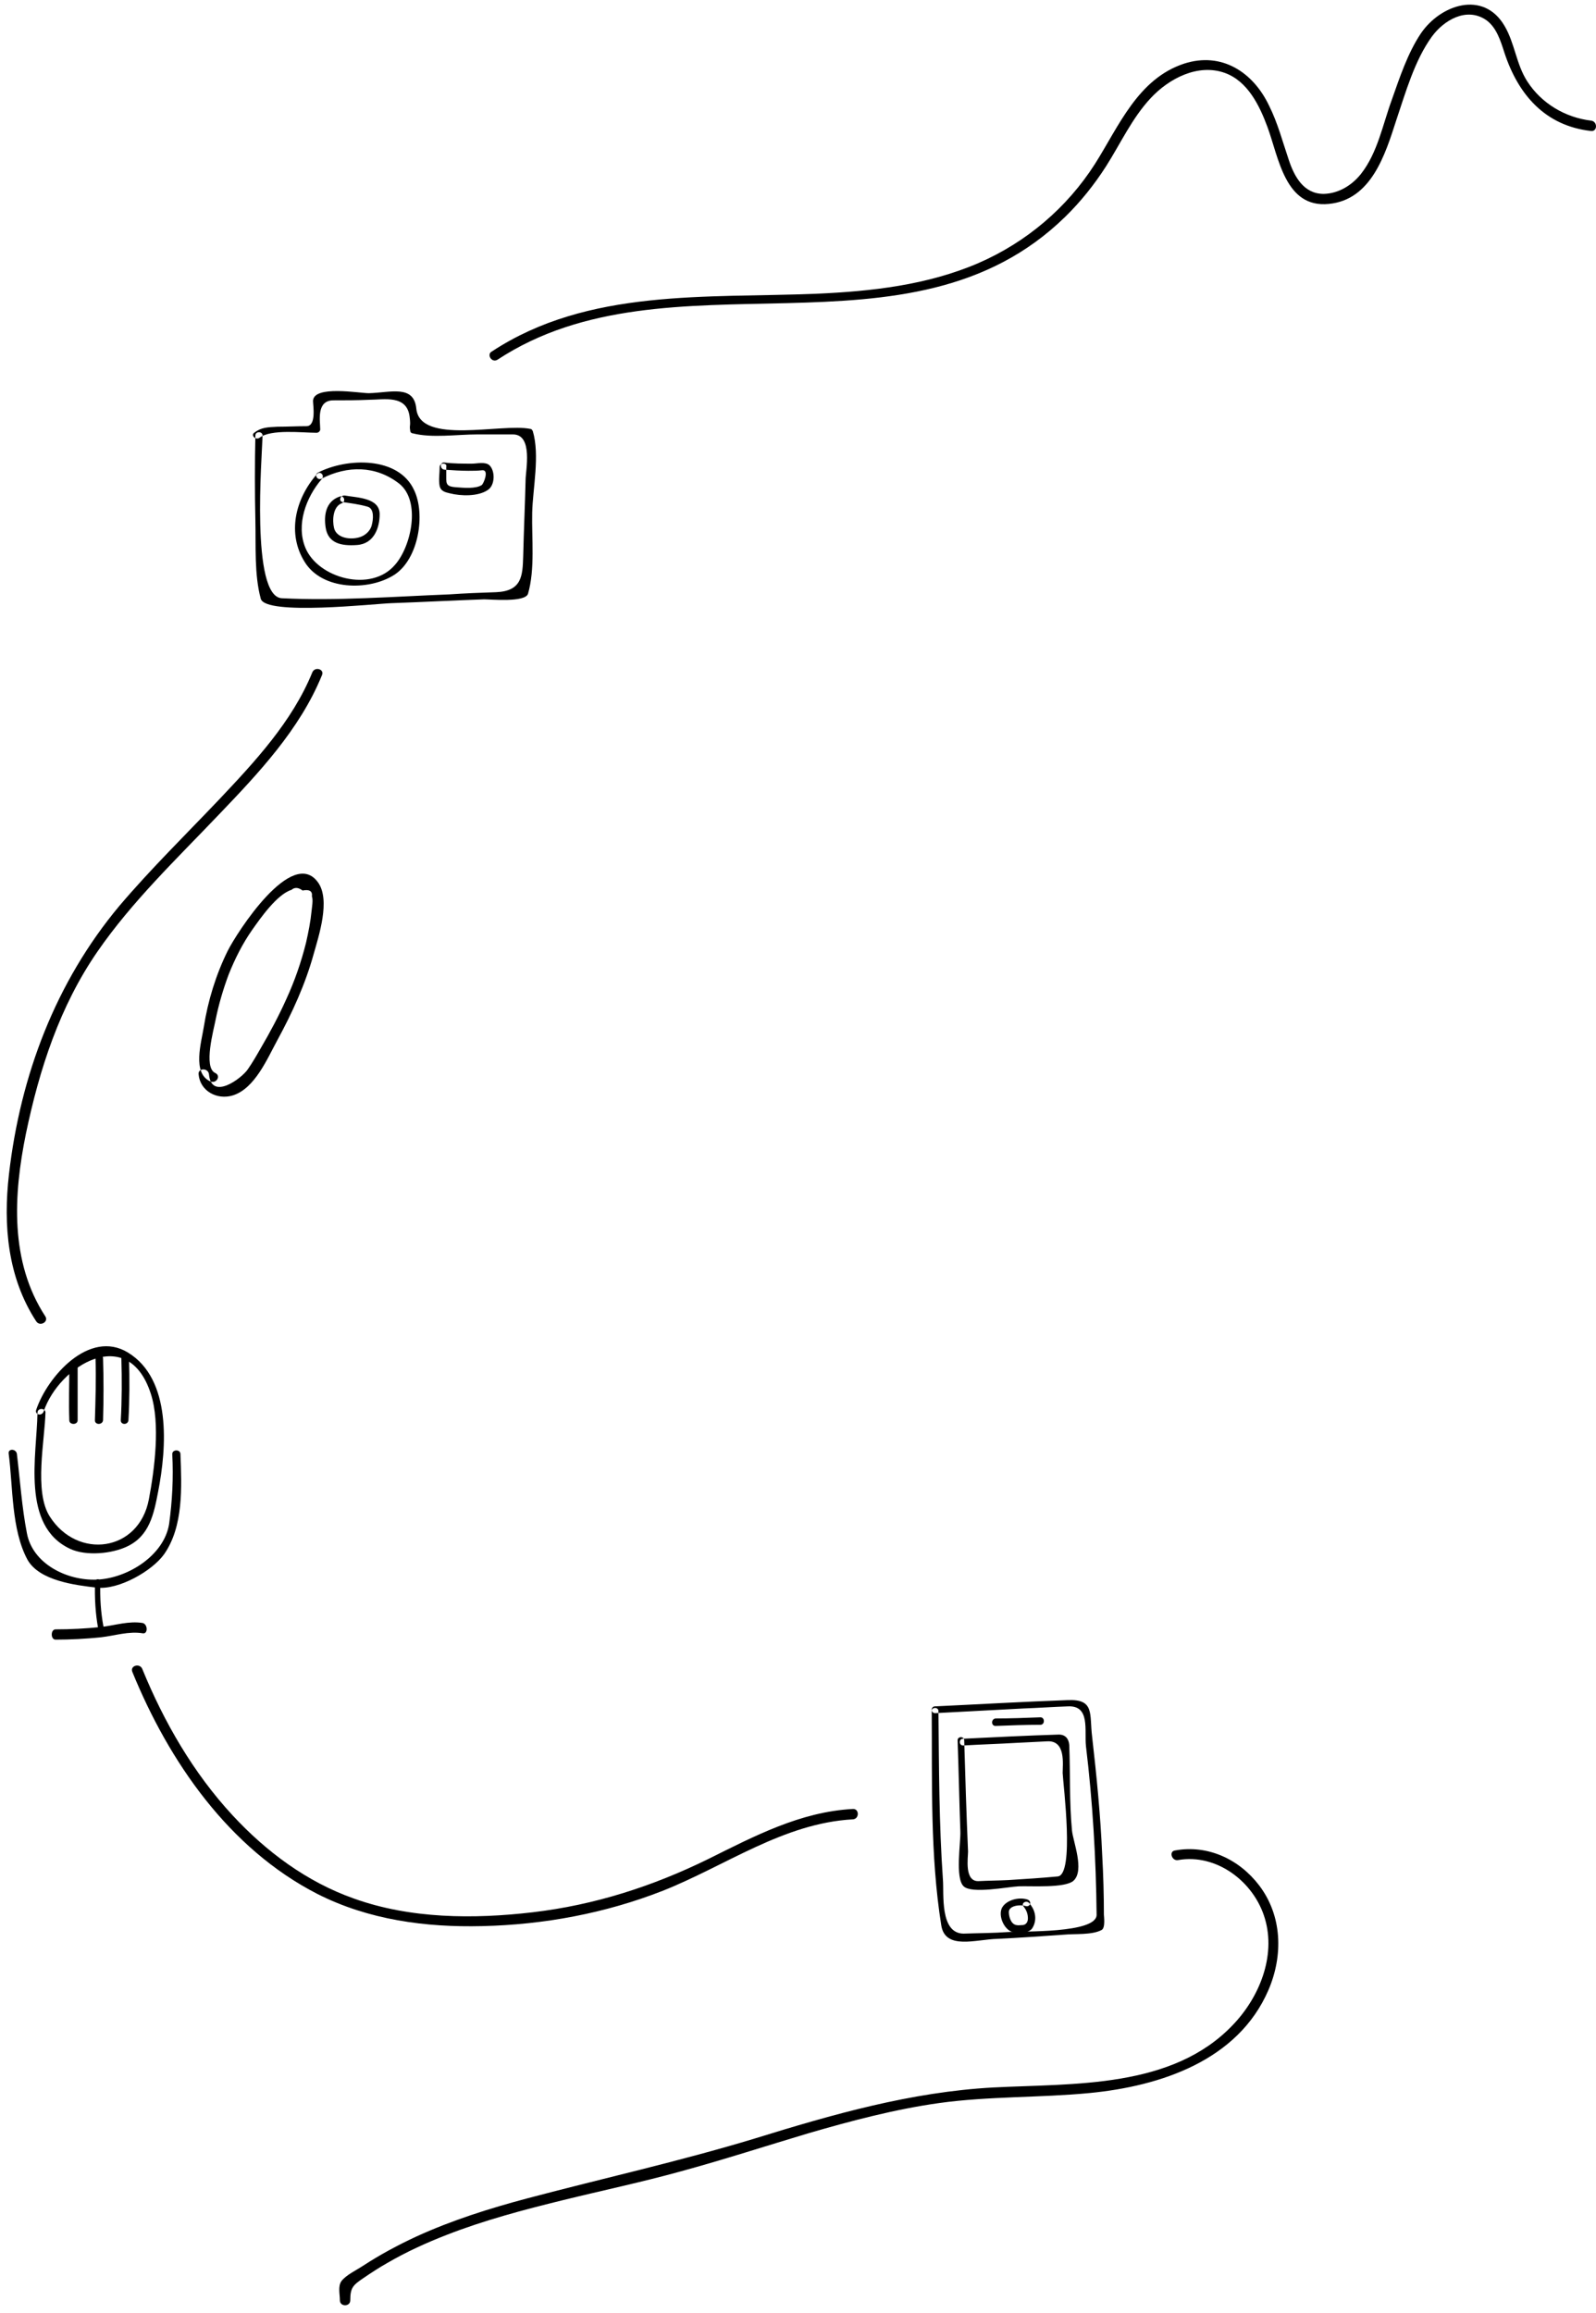 <?xml version="1.0" encoding="UTF-8"?>
<svg width="185px" height="268px" viewBox="0 0 185 268" version="1.1" xmlns="http://www.w3.org/2000/svg" xmlns:xlink="http://www.w3.org/1999/xlink">
    <!-- Generator: Sketch 52.6 (67491) - http://www.bohemiancoding.com/sketch -->
    <title>6076d7df4e38902f3be6e146_Doodle-4-White</title>
    <desc>Created with Sketch.</desc>
    <g id="Page-1" stroke="none" stroke-width="1" fill="none" fill-rule="evenodd">
        <g id="Artboard" transform="translate(-169, -58)" fill="#000000">
            <g id="6076d7df4e38902f3be6e146_Doodle-4-White" transform="translate(169, 58)">
                <path d="M57.658,41.688 C77.559,28.594 105.388,42.809 123.486,25.111 C125.288,23.349 126.85,21.387 128.211,19.265 C129.893,16.622 131.214,13.699 133.377,11.377 C135.499,9.094 138.862,7.332 141.986,8.453 C144.628,9.414 145.99,12.217 146.911,14.7 C148.232,18.264 148.953,24.15 154.038,23.629 C158.963,23.149 160.565,17.903 161.846,13.939 C162.927,10.736 163.968,7.012 165.97,4.249 C167.372,2.327 169.975,0.806 172.217,2.287 C173.458,3.128 173.939,4.73 174.379,6.091 C175.981,10.976 179.104,14.58 184.429,15.18 C185.19,15.261 185.19,14.059 184.429,13.979 C181.426,13.619 178.664,11.977 177.022,9.414 C175.74,7.412 175.58,4.97 174.379,2.968 C171.937,-1.156 166.971,0.525 164.689,3.889 C163.167,6.171 162.247,8.974 161.326,11.577 C160.285,14.42 159.684,17.703 157.762,20.146 C156.721,21.467 155.159,22.428 153.437,22.468 C151.115,22.468 150.034,20.466 149.393,18.544 C148.672,16.422 148.112,14.259 147.111,12.257 C145.269,8.373 141.625,5.971 137.261,7.372 C131.895,9.134 129.693,14.62 126.93,18.984 C123.687,24.07 118.962,28.074 113.436,30.476 C107.51,33.039 101.023,33.76 94.617,34.04 C81.923,34.56 68.149,33.399 57.018,40.727 C56.377,41.047 56.978,42.088 57.658,41.688 Z" id="Path"></path>
                <path d="M36.196,77.926 C33.874,83.612 29.549,88.257 25.385,92.661 C21.501,96.745 17.497,100.669 13.853,104.954 C6.445,113.803 2.361,124.614 1.04,136.066 C0.359,141.992 0.88,148.038 4.203,153.124 C4.644,153.764 5.685,153.164 5.244,152.523 C1.12,146.196 1.56,138.468 3.002,131.381 C4.563,123.893 6.926,116.606 11.29,110.279 C15.294,104.473 20.46,99.548 25.305,94.463 C29.95,89.618 34.755,84.533 37.317,78.246 C37.638,77.525 36.476,77.205 36.196,77.926 Z" id="Path"></path>
                <path d="M24.944,124.334 C23.543,123.693 24.784,119.288 24.984,118.207 C25.345,116.405 25.865,114.644 26.506,112.922 C27.227,111.12 28.108,109.358 29.229,107.757 C30.19,106.395 32.112,103.632 33.794,103.112 C34.154,102.791 34.594,102.831 35.075,103.192 C35.876,103.032 36.236,103.272 36.156,103.873 C36.316,104.313 36.156,105.114 36.116,105.554 C35.996,106.796 35.756,107.997 35.475,109.238 C34.915,111.48 34.154,113.683 33.193,115.765 C32.312,117.727 31.311,119.609 30.23,121.451 C29.749,122.292 29.269,123.132 28.708,123.933 C27.988,124.974 24.504,127.577 24.224,124.494 C24.143,123.733 22.942,123.733 23.022,124.494 C23.183,126.416 25.145,127.497 26.986,126.936 C29.549,126.136 30.991,122.652 32.152,120.53 C33.874,117.366 35.395,114.043 36.356,110.559 C36.957,108.437 38.318,104.313 36.877,102.271 C33.874,98.026 27.427,108.117 26.386,110.199 C25.024,112.962 24.104,115.965 23.623,119.008 C23.343,120.77 22.262,124.334 24.344,125.295 C25.064,125.655 25.665,124.654 24.944,124.334 Z" id="Path"></path>
                <path d="M15.335,193.726 C19.579,204.136 26.546,214.227 36.797,219.472 C42.723,222.475 49.33,223.356 55.897,223.196 C63.024,223.036 70.151,221.715 76.798,219.112 C84.086,216.229 90.813,211.264 98.861,210.823 C99.622,210.783 99.622,209.582 98.861,209.622 C92.775,209.942 87.409,212.785 82.084,215.428 C75.637,218.591 68.91,220.754 61.743,221.594 C54.895,222.395 47.568,222.355 41.001,219.993 C35.556,218.071 30.831,214.547 26.947,210.343 C22.422,205.458 19.018,199.572 16.496,193.405 C16.215,192.685 15.054,193.005 15.335,193.726 Z" id="Path"></path>
                <path d="M136.54,215.548 C141.025,214.747 145.389,218.07 146.63,222.355 C147.912,226.719 145.95,231.484 142.906,234.648 C135.859,242.055 124.447,241.415 115.118,241.895 C105.588,242.416 96.498,245.018 87.449,247.821 C78.72,250.464 69.871,252.426 61.102,254.748 C56.737,255.91 52.413,257.271 48.289,259.153 C46.126,260.154 44.044,261.275 42.082,262.556 C41.361,263.037 40.08,263.638 39.559,264.358 C39.159,264.959 39.399,265.88 39.399,266.561 C39.399,267.321 40.601,267.321 40.601,266.561 C40.601,265.079 40.921,264.799 42.162,263.958 C43.043,263.357 43.964,262.757 44.885,262.236 C47.087,260.955 49.37,259.914 51.732,258.993 C56.137,257.271 60.701,256.07 65.266,254.949 C69.831,253.827 74.396,252.866 78.88,251.625 C83.885,250.264 88.81,248.662 93.776,247.18 C98.741,245.739 103.746,244.418 108.871,243.697 C114.677,242.896 120.523,243.096 126.329,242.536 C134.538,241.735 143.507,238.772 147.031,230.603 C148.753,226.599 148.632,221.994 145.95,218.471 C143.627,215.428 139.983,213.746 136.22,214.427 C135.459,214.507 135.819,215.668 136.54,215.548 Z" id="Path"></path>
                <g id="Group" transform="translate(29, 45)">
                    <path d="M0.601,5.468 C0.531,8.716 0.531,12.029 0.601,15.278 C0.671,18.208 0.462,21.584 1.228,24.387 C1.784,26.362 14.453,24.96 16.332,24.896 C19.951,24.769 23.501,24.578 27.121,24.451 C27.886,24.451 31.854,24.833 32.202,23.814 C33.037,20.947 32.62,17.38 32.689,14.386 C32.759,11.583 33.594,7.761 32.759,4.958 C32.689,4.831 32.62,4.703 32.48,4.703 C29.209,4.002 19.673,6.614 19.255,2.346 C18.977,-0.457 16.262,0.499 13.757,0.563 C12.643,0.563 7.353,-0.393 7.283,1.454 C7.283,1.964 7.701,4.385 6.518,4.385 C5.404,4.385 4.29,4.448 3.176,4.448 C1.993,4.512 1.297,4.512 0.462,5.149 C0.044,5.468 0.671,6.041 1.088,5.722 C2.411,4.703 6.03,5.149 7.701,5.149 C7.91,5.149 8.118,4.958 8.118,4.767 C8.118,3.811 7.631,1.391 9.65,1.391 C11.042,1.391 12.364,1.391 13.757,1.327 C15.497,1.327 18.211,0.69 18.49,3.365 C18.629,4.512 18.42,4.194 18.559,4.958 C18.559,5.085 18.699,5.213 18.838,5.213 C21.065,5.786 23.989,5.34 26.286,5.34 C27.678,5.34 29.07,5.34 30.462,5.34 C32.828,5.34 31.924,9.544 31.924,10.627 C31.854,13.558 31.715,16.488 31.645,19.482 C31.576,21.711 31.506,23.495 28.513,23.622 C26.703,23.686 24.893,23.75 23.084,23.877 C16.61,24.132 10.067,24.642 3.664,24.323 C0.044,24.132 1.367,7.952 1.436,5.468 C1.436,4.958 0.601,4.958 0.601,5.468 Z" id="Path"></path>
                    <path d="M7.727,9.953 C5.221,12.819 4.246,16.832 6.334,20.145 C8.353,23.393 13.713,23.521 16.706,21.61 C19.559,19.763 20.325,14.539 19.003,11.8 C17.193,7.85 11.207,8.042 7.866,9.761 C7.379,10.016 7.796,10.717 8.283,10.462 C11.276,8.933 14.548,8.933 17.263,11.035 C19.838,13.074 18.655,18.361 16.775,20.463 C13.991,23.712 7.866,21.992 6.404,18.489 C5.29,15.813 6.474,12.628 8.283,10.526 C8.701,10.08 8.075,9.507 7.727,9.953 Z" id="Path"></path>
                    <path d="M21.964,9.11 C21.964,9.811 21.825,10.639 21.964,11.339 C22.103,11.913 22.59,12.04 23.147,12.167 C24.4,12.486 26.419,12.55 27.532,11.785 C28.367,11.276 28.437,9.619 27.741,8.919 C27.254,8.473 26.279,8.728 25.722,8.728 C24.678,8.728 23.565,8.728 22.521,8.6 C21.964,8.537 21.964,9.365 22.521,9.428 C23.425,9.492 24.4,9.556 25.305,9.556 C25.862,9.556 26.349,9.556 26.906,9.492 C27.741,9.428 27.045,11.085 26.836,11.212 C26.14,11.658 24.748,11.53 23.913,11.467 C23.147,11.403 22.729,11.339 22.729,10.575 C22.729,10.065 22.729,9.619 22.729,9.11 C22.869,8.6 21.964,8.6 21.964,9.11 Z" id="Path"></path>
                    <path d="M10.345,12.55 C8.744,13.123 8.535,14.716 8.744,16.117 C9.023,17.965 10.554,18.283 12.364,18.156 C14.382,18.028 15.009,16.117 15.009,14.588 C15.009,12.677 12.433,12.677 10.972,12.423 C10.415,12.359 10.206,13.123 10.763,13.187 C11.668,13.314 12.642,13.442 13.547,13.697 C14.452,13.888 14.243,15.289 14.104,15.799 C13.965,16.499 13.338,17.073 12.642,17.264 C11.528,17.582 9.997,17.328 9.719,16.181 C9.51,15.289 9.579,13.697 10.624,13.314 C11.111,13.123 10.902,12.359 10.345,12.55 Z" id="Path"></path>
                </g>
                <g id="Group" transform="translate(1, 156)">
                    <path d="M3.344,7.714 C3.272,12.609 1.417,20.815 7.126,23.478 C8.981,24.342 11.978,24.054 13.762,23.191 C16.331,21.967 16.831,19.447 17.33,16.856 C18.33,11.745 18.9,3.827 13.834,0.732 C9.338,-2.004 4.485,3.539 3.201,7.354 C2.987,7.93 3.843,8.146 4.057,7.57 C5.841,2.243 13.834,-2.652 16.474,5.482 C17.616,8.938 16.902,14.336 16.26,17.72 C15.118,23.838 7.982,24.774 4.771,19.735 C2.916,16.856 4.2,10.881 4.271,7.642 C4.2,7.138 3.344,7.138 3.344,7.714 Z" id="Path"></path>
                    <path d="M7.033,2.469 C7.033,4.484 6.959,6.568 7.033,8.583 C7.033,9.139 8,9.139 8,8.583 C8,6.568 8,4.484 8,2.469 C8,1.844 7.033,1.844 7.033,2.469 Z" id="Path"></path>
                    <path d="M10.073,1.414 C10.145,3.828 10.073,6.172 10,8.586 C10,9.138 10.873,9.138 10.945,8.586 C11.018,6.172 11.018,3.759 10.945,1.414 C10.945,0.862 10.073,0.862 10.073,1.414 Z" id="Path"></path>
                    <path d="M13.068,1.41 C13.136,3.803 13.136,6.197 13,8.59 C13,9.137 13.819,9.137 13.887,8.59 C14.023,6.197 14.023,3.803 13.955,1.41 C13.887,0.863 13.068,0.863 13.068,1.41 Z" id="Path"></path>
                    <path d="M0.004,12.43 C0.515,16.298 0.296,21.241 2.192,24.751 C3.578,27.187 7.736,27.688 10.216,27.975 C12.768,28.261 16.634,26.041 18.02,24.107 C20.281,20.883 20.062,16.298 19.916,12.501 C19.916,11.928 18.968,11.928 18.968,12.501 C19.114,15.224 18.968,17.946 18.603,20.596 C18.02,24.25 13.789,26.9 10.216,27.044 C6.715,27.187 2.776,25.181 2.119,21.671 C1.536,18.662 1.317,15.439 0.952,12.43 C0.807,11.857 -0.069,11.857 0.004,12.43 Z" id="Path"></path>
                    <path d="M10.013,27.442 C9.961,29.211 10.064,30.979 10.372,32.674 C10.475,33.264 11.091,32.969 10.988,32.453 C10.68,30.832 10.578,29.137 10.629,27.442 C10.68,26.853 10.013,26.853 10.013,27.442 Z" id="Path"></path>
                    <path d="M5.44,34 C7.2,34 8.96,33.908 10.72,33.725 C12.333,33.542 13.947,32.992 15.56,33.267 C16.147,33.359 16.147,32.259 15.56,32.076 C13.947,31.801 12.333,32.35 10.72,32.534 C8.96,32.717 7.2,32.809 5.44,32.809 C4.853,32.809 4.853,34 5.44,34 Z" id="Path"></path>
                </g>
                <g id="Group" transform="translate(108, 197)">
                    <path d="M0,1.277 C0.065,9.51 -0.195,17.925 1.105,26.098 C1.56,29.003 5.136,27.732 7.606,27.672 C10.207,27.551 12.742,27.369 15.343,27.187 C16.578,27.066 18.593,27.248 19.698,26.642 C20.153,26.4 19.958,25.008 19.958,24.887 C19.958,22.586 19.893,20.286 19.763,17.986 C19.568,13.385 19.113,8.784 18.593,4.244 C18.268,1.64 18.918,-0.115 15.798,0.006 C10.662,0.188 5.526,0.49 0.39,0.732 C-0.13,0.732 -0.13,1.519 0.39,1.519 C3.836,1.338 7.216,1.156 10.662,0.974 C12.352,0.914 14.042,0.793 15.798,0.732 C18.398,0.611 17.683,3.517 17.878,5.333 C18.658,11.811 19.048,18.349 19.113,24.887 C19.113,27.066 10.402,26.764 8.842,26.885 C7.151,27.006 5.396,27.006 3.706,27.066 C0.91,27.066 1.43,22.405 1.3,20.831 C0.845,14.353 0.845,7.815 0.78,1.277 C0.78,0.793 0,0.793 0,1.277 Z" id="Path"></path>
                    <path d="M7.396,3 C9.11,2.933 10.89,2.867 12.604,2.867 C13.132,2.867 13.132,2 12.604,2 C10.89,2.067 9.11,2.133 7.396,2.133 C6.868,2.2 6.868,3 7.396,3 Z" id="Path"></path>
                    <path d="M3,4.662 C3.128,8.155 3.191,11.648 3.319,15.201 C3.383,16.466 2.681,20.621 3.701,21.585 C4.658,22.488 8.802,21.645 10.077,21.585 C11.416,21.525 15.497,21.826 16.453,20.922 C17.729,19.718 16.39,16.406 16.262,15.141 C15.943,11.829 16.071,8.517 15.943,5.204 C15.88,4.482 15.497,4 14.732,4 C10.97,4.12 7.336,4.301 3.638,4.482 C3.128,4.482 3.128,5.265 3.638,5.265 C5.678,5.144 7.718,5.084 9.759,4.964 C10.97,4.903 12.182,4.843 13.393,4.783 C15.561,4.662 15.178,7.433 15.178,8.456 C15.242,9.842 16.581,20.26 14.604,20.441 C12.692,20.621 10.779,20.742 8.866,20.862 C7.718,20.922 6.571,20.922 5.423,20.983 C3.765,21.043 4.211,18.273 4.211,17.55 C4.02,13.214 3.893,8.938 3.765,4.662 C3.765,4.181 3,4.181 3,4.662 Z" id="Path"></path>
                    <path d="M10.65,23.929 C11.007,24.371 11.149,24.812 11.149,25.316 C11.149,25.631 11.007,26.01 10.579,26.073 C10.294,26.073 10.08,26.136 9.795,26.073 C9.154,25.946 8.94,25.064 8.94,24.56 C8.94,23.803 10.294,23.677 10.864,23.866 C11.434,24.055 11.648,23.299 11.078,23.11 C10.08,22.795 8.655,23.173 8.156,24.055 C7.728,24.875 8.227,26.262 9.082,26.766 C9.795,27.144 11.221,27.081 11.648,26.451 C12.218,25.568 12.076,24.434 11.363,23.614 C11.078,23.11 10.294,23.488 10.65,23.929 Z" id="Path"></path>
                </g>
            </g>
        </g>
    </g>
</svg>